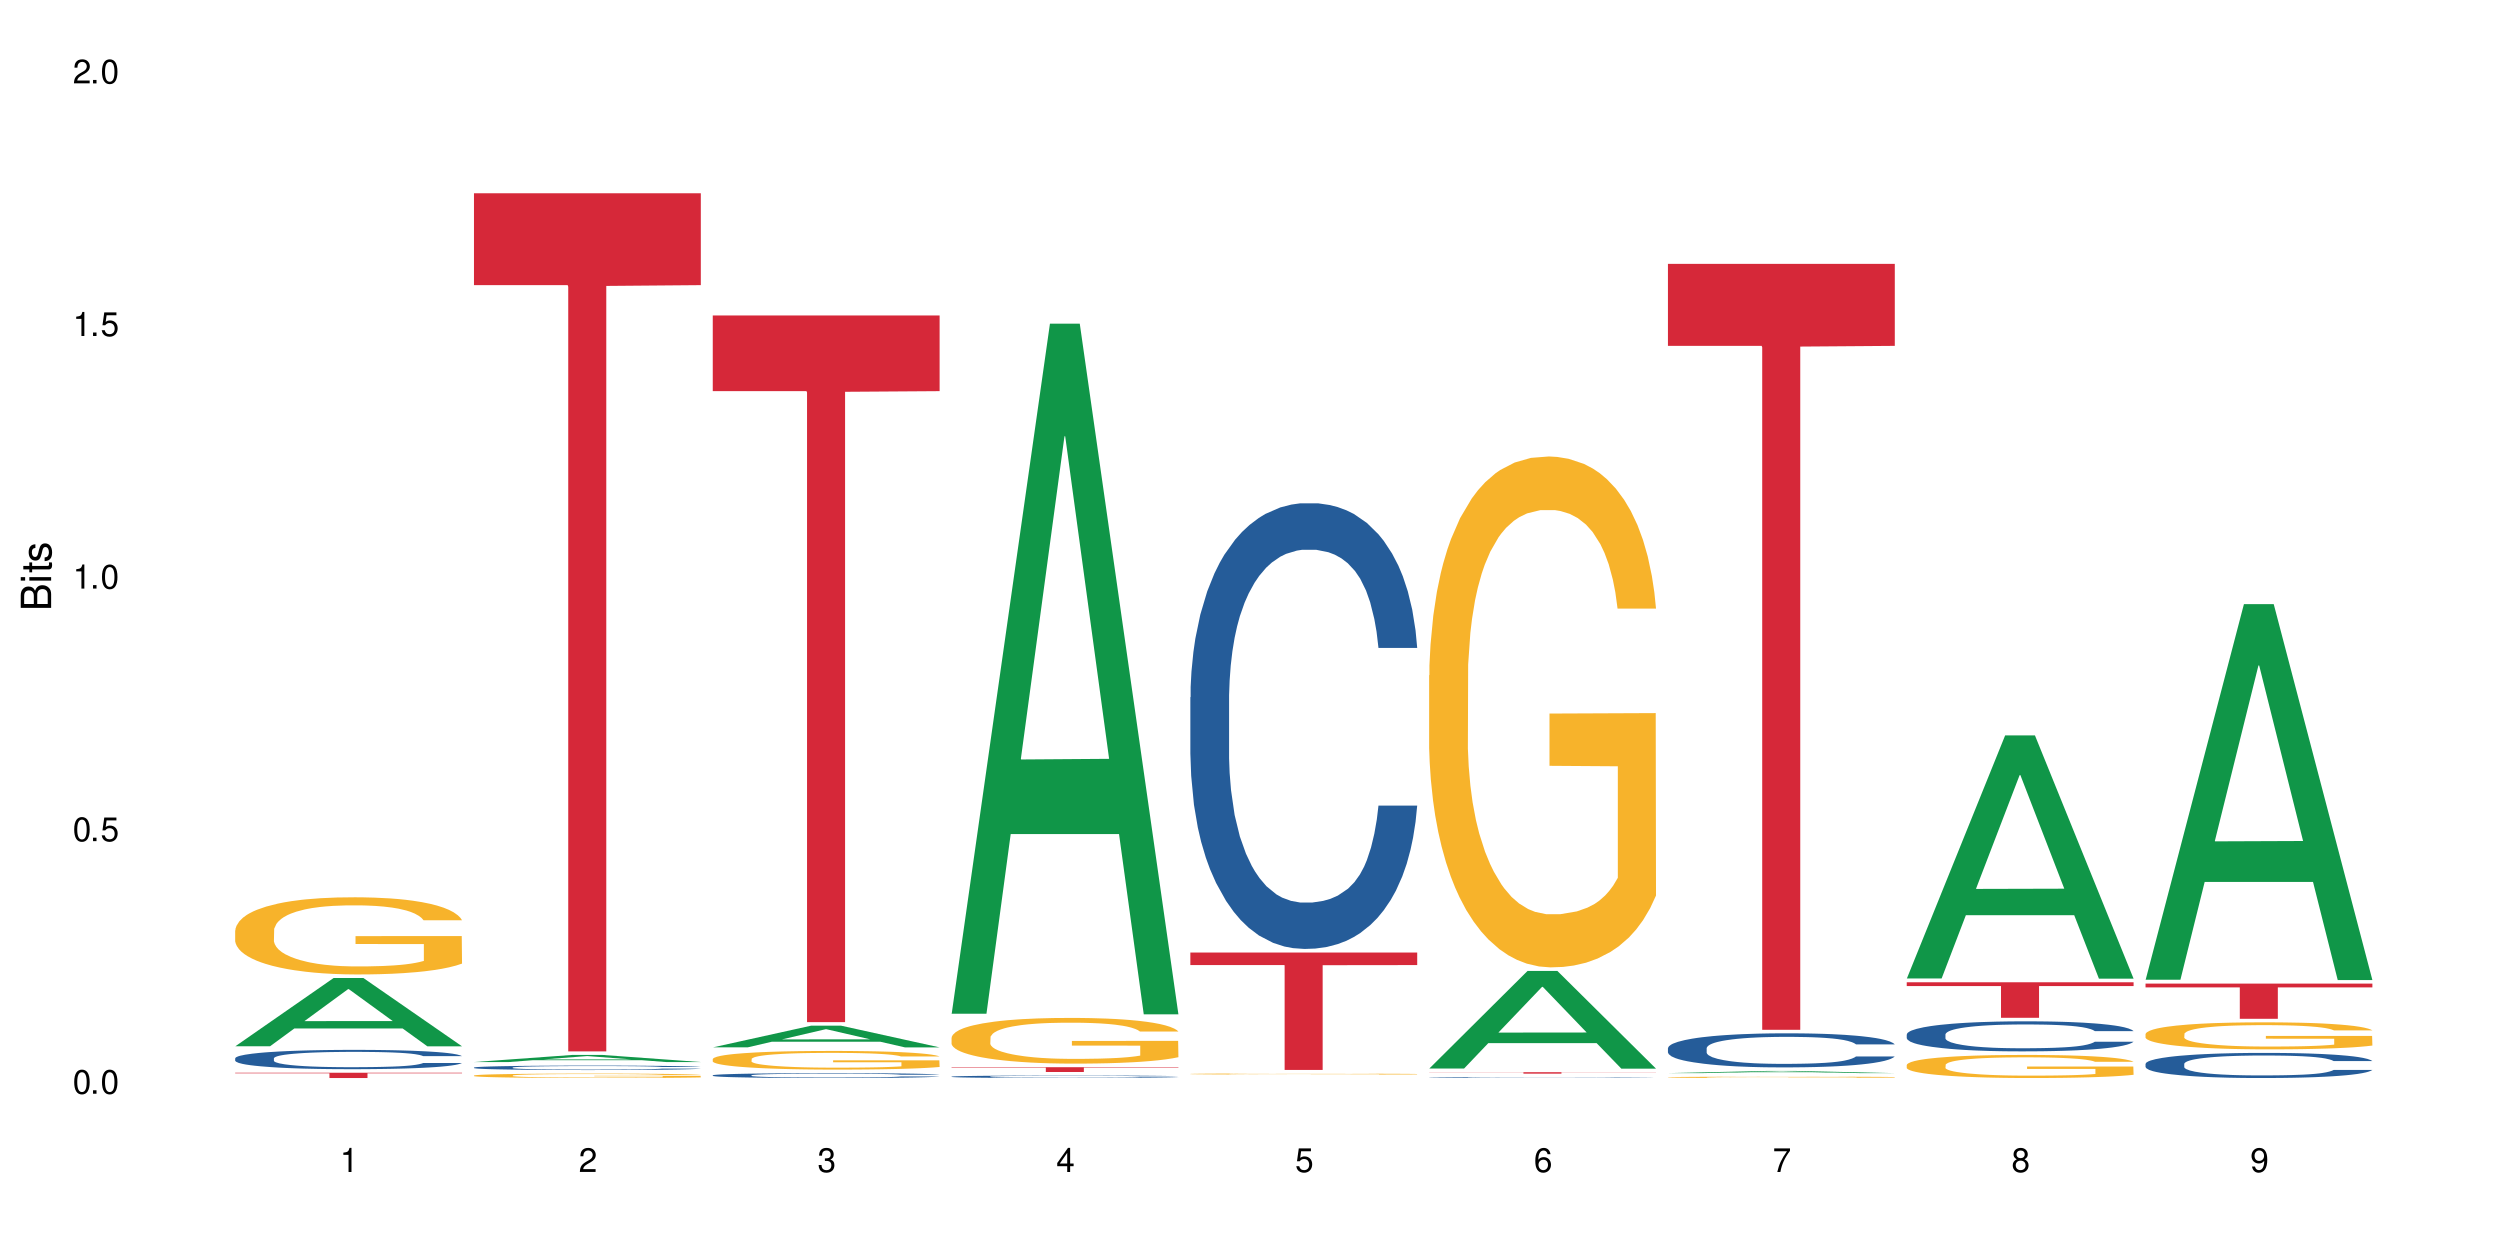 <?xml version="1.0" encoding="UTF-8"?>
<svg xmlns="http://www.w3.org/2000/svg" xmlns:xlink="http://www.w3.org/1999/xlink" width="720" height="360" viewBox="0 0 720 360">
<defs>
<g>
<g id="glyph-0-0">
</g>
<g id="glyph-0-1">
<path d="M 2.641 -6.938 C 2 -6.938 1.422 -6.656 1.078 -6.172 C 0.641 -5.562 0.406 -4.641 0.406 -3.359 C 0.406 -1.016 1.188 0.219 2.641 0.219 C 4.078 0.219 4.859 -1.016 4.859 -3.297 C 4.859 -4.641 4.656 -5.547 4.203 -6.172 C 3.844 -6.656 3.281 -6.938 2.641 -6.938 Z M 2.641 -6.188 C 3.547 -6.188 4 -5.25 4 -3.375 C 4 -1.406 3.562 -0.484 2.625 -0.484 C 1.734 -0.484 1.281 -1.438 1.281 -3.344 C 1.281 -5.25 1.734 -6.188 2.641 -6.188 Z M 2.641 -6.188 "/>
</g>
<g id="glyph-0-2">
<path d="M 1.828 -1 L 0.828 -1 L 0.828 0 L 1.828 0 Z M 1.828 -1 "/>
</g>
<g id="glyph-0-3">
<path d="M 4.562 -6.797 L 1.062 -6.797 L 0.547 -3.094 L 1.328 -3.094 C 1.719 -3.562 2.047 -3.734 2.578 -3.734 C 3.484 -3.734 4.062 -3.109 4.062 -2.094 C 4.062 -1.125 3.484 -0.531 2.578 -0.531 C 1.828 -0.531 1.375 -0.906 1.188 -1.672 L 0.328 -1.672 C 0.453 -1.109 0.547 -0.844 0.75 -0.594 C 1.125 -0.078 1.828 0.219 2.594 0.219 C 3.969 0.219 4.922 -0.781 4.922 -2.219 C 4.922 -3.562 4.031 -4.484 2.719 -4.484 C 2.25 -4.484 1.859 -4.359 1.469 -4.062 L 1.734 -5.969 L 4.562 -5.969 Z M 4.562 -6.797 "/>
</g>
<g id="glyph-0-4">
<path d="M 2.484 -4.938 L 2.484 0 L 3.328 0 L 3.328 -6.938 L 2.766 -6.938 C 2.469 -5.875 2.281 -5.734 0.984 -5.562 L 0.984 -4.938 Z M 2.484 -4.938 "/>
</g>
<g id="glyph-0-5">
<path d="M 4.859 -0.828 L 1.281 -0.828 C 1.359 -1.406 1.672 -1.781 2.5 -2.281 L 3.469 -2.828 C 4.406 -3.344 4.906 -4.062 4.906 -4.906 C 4.906 -5.484 4.672 -6.031 4.266 -6.406 C 3.859 -6.766 3.375 -6.938 2.719 -6.938 C 1.859 -6.938 1.219 -6.625 0.844 -6.031 C 0.609 -5.672 0.5 -5.234 0.484 -4.531 L 1.328 -4.531 C 1.359 -5.016 1.406 -5.281 1.531 -5.516 C 1.75 -5.938 2.188 -6.203 2.703 -6.203 C 3.469 -6.203 4.031 -5.641 4.031 -4.891 C 4.031 -4.344 3.719 -3.859 3.125 -3.516 L 2.234 -3 C 0.812 -2.172 0.406 -1.531 0.328 -0.016 L 4.859 -0.016 Z M 4.859 -0.828 "/>
</g>
<g id="glyph-0-6">
<path d="M 2.125 -3.188 L 2.578 -3.188 C 3.5 -3.188 3.984 -2.766 3.984 -1.922 C 3.984 -1.062 3.469 -0.531 2.594 -0.531 C 1.656 -0.531 1.203 -1 1.156 -2.016 L 0.312 -2.016 C 0.344 -1.453 0.438 -1.094 0.609 -0.781 C 0.953 -0.109 1.625 0.219 2.547 0.219 C 3.953 0.219 4.859 -0.625 4.859 -1.938 C 4.859 -2.828 4.516 -3.297 3.703 -3.594 C 4.344 -3.844 4.656 -4.328 4.656 -5.031 C 4.656 -6.219 3.875 -6.938 2.578 -6.938 C 1.203 -6.938 0.484 -6.172 0.453 -4.703 L 1.297 -4.703 C 1.312 -5.125 1.344 -5.359 1.453 -5.578 C 1.641 -5.969 2.062 -6.203 2.594 -6.203 C 3.344 -6.203 3.797 -5.75 3.797 -5 C 3.797 -4.516 3.609 -4.219 3.25 -4.047 C 3.016 -3.953 2.703 -3.922 2.125 -3.906 Z M 2.125 -3.188 "/>
</g>
<g id="glyph-0-7">
<path d="M 3.141 -1.672 L 3.141 0 L 3.984 0 L 3.984 -1.672 L 4.984 -1.672 L 4.984 -2.438 L 3.984 -2.438 L 3.984 -6.938 L 3.359 -6.938 L 0.266 -2.578 L 0.266 -1.672 Z M 3.141 -2.438 L 1 -2.438 L 3.141 -5.5 Z M 3.141 -2.438 "/>
</g>
<g id="glyph-0-8">
<path d="M 4.781 -5.125 C 4.609 -6.266 3.891 -6.938 2.844 -6.938 C 2.094 -6.938 1.422 -6.578 1.031 -5.953 C 0.594 -5.266 0.406 -4.422 0.406 -3.172 C 0.406 -2 0.578 -1.25 0.984 -0.641 C 1.359 -0.078 1.953 0.219 2.703 0.219 C 3.984 0.219 4.922 -0.75 4.922 -2.094 C 4.922 -3.375 4.062 -4.281 2.844 -4.281 C 2.172 -4.281 1.641 -4.031 1.281 -3.516 C 1.281 -5.234 1.828 -6.188 2.797 -6.188 C 3.391 -6.188 3.797 -5.797 3.938 -5.125 Z M 2.734 -3.531 C 3.547 -3.531 4.062 -2.953 4.062 -2.031 C 4.062 -1.156 3.484 -0.531 2.703 -0.531 C 1.922 -0.531 1.328 -1.188 1.328 -2.078 C 1.328 -2.938 1.906 -3.531 2.734 -3.531 Z M 2.734 -3.531 "/>
</g>
<g id="glyph-0-9">
<path d="M 4.984 -6.797 L 0.438 -6.797 L 0.438 -5.969 L 4.109 -5.969 C 2.5 -3.656 1.828 -2.234 1.328 0 L 2.219 0 C 2.594 -2.172 3.453 -4.047 4.984 -6.094 Z M 4.984 -6.797 "/>
</g>
<g id="glyph-0-10">
<path d="M 3.75 -3.656 C 4.469 -4.094 4.688 -4.438 4.688 -5.078 C 4.688 -6.172 3.844 -6.938 2.641 -6.938 C 1.438 -6.938 0.594 -6.172 0.594 -5.094 C 0.594 -4.438 0.812 -4.094 1.516 -3.656 C 0.734 -3.266 0.359 -2.703 0.359 -1.922 C 0.359 -0.656 1.281 0.219 2.641 0.219 C 3.984 0.219 4.922 -0.656 4.922 -1.922 C 4.922 -2.703 4.531 -3.266 3.75 -3.656 Z M 2.641 -6.188 C 3.359 -6.188 3.812 -5.75 3.812 -5.062 C 3.812 -4.406 3.344 -3.984 2.641 -3.984 C 1.922 -3.984 1.453 -4.406 1.453 -5.078 C 1.453 -5.75 1.922 -6.188 2.641 -6.188 Z M 2.641 -3.266 C 3.484 -3.266 4.062 -2.719 4.062 -1.906 C 4.062 -1.078 3.484 -0.531 2.625 -0.531 C 1.797 -0.531 1.219 -1.094 1.219 -1.906 C 1.219 -2.719 1.781 -3.266 2.641 -3.266 Z M 2.641 -3.266 "/>
</g>
<g id="glyph-0-11">
<path d="M 0.516 -1.578 C 0.672 -0.453 1.406 0.219 2.438 0.219 C 3.188 0.219 3.859 -0.141 4.266 -0.766 C 4.688 -1.453 4.891 -2.297 4.891 -3.547 C 4.891 -4.719 4.703 -5.453 4.312 -6.078 C 3.938 -6.641 3.344 -6.938 2.594 -6.938 C 1.297 -6.938 0.359 -5.969 0.359 -4.625 C 0.359 -3.344 1.234 -2.453 2.453 -2.453 C 3.094 -2.453 3.578 -2.672 4.016 -3.203 C 4 -1.484 3.469 -0.531 2.5 -0.531 C 1.906 -0.531 1.484 -0.906 1.359 -1.578 Z M 2.578 -6.203 C 3.375 -6.203 3.969 -5.531 3.969 -4.641 C 3.969 -3.797 3.391 -3.188 2.547 -3.188 C 1.734 -3.188 1.234 -3.766 1.234 -4.688 C 1.234 -5.562 1.797 -6.203 2.578 -6.203 Z M 2.578 -6.203 "/>
</g>
<g id="glyph-1-0">
</g>
<g id="glyph-1-1">
<path d="M 0 -0.953 L 0 -4.891 C 0 -5.719 -0.234 -6.344 -0.734 -6.797 C -1.188 -7.234 -1.812 -7.469 -2.5 -7.469 C -3.547 -7.469 -4.188 -7 -4.625 -5.875 C -4.984 -6.688 -5.625 -7.094 -6.531 -7.094 C -7.172 -7.094 -7.734 -6.859 -8.141 -6.391 C -8.562 -5.922 -8.75 -5.344 -8.75 -4.5 L -8.75 -0.953 Z M -4.984 -2.062 L -7.766 -2.062 L -7.766 -4.219 C -7.766 -4.844 -7.688 -5.203 -7.453 -5.5 C -7.219 -5.812 -6.859 -5.969 -6.375 -5.969 C -5.891 -5.969 -5.531 -5.812 -5.297 -5.5 C -5.062 -5.203 -4.984 -4.844 -4.984 -4.219 Z M -0.984 -2.062 L -4 -2.062 L -4 -4.781 C -4 -5.766 -3.438 -6.359 -2.484 -6.359 C -1.547 -6.359 -0.984 -5.766 -0.984 -4.781 Z M -0.984 -2.062 "/>
</g>
<g id="glyph-1-2">
<path d="M -6.281 -1.797 L -6.281 -0.797 L 0 -0.797 L 0 -1.797 Z M -8.75 -1.797 L -8.75 -0.797 L -7.484 -0.797 L -7.484 -1.797 Z M -8.75 -1.797 "/>
</g>
<g id="glyph-1-3">
<path d="M -6.281 -3.047 L -6.281 -2.016 L -8.016 -2.016 L -8.016 -1.016 L -6.281 -1.016 L -6.281 -0.172 L -5.469 -0.172 L -5.469 -1.016 L -0.719 -1.016 C -0.078 -1.016 0.281 -1.453 0.281 -2.234 C 0.281 -2.5 0.25 -2.719 0.188 -3.047 L -0.641 -3.047 C -0.609 -2.906 -0.594 -2.766 -0.594 -2.562 C -0.594 -2.141 -0.719 -2.016 -1.156 -2.016 L -5.469 -2.016 L -5.469 -3.047 Z M -6.281 -3.047 "/>
</g>
<g id="glyph-1-4">
<path d="M -4.531 -5.25 C -5.766 -5.25 -6.469 -4.422 -6.469 -2.969 C -6.469 -1.516 -5.719 -0.562 -4.547 -0.562 C -3.562 -0.562 -3.094 -1.062 -2.734 -2.562 L -2.516 -3.484 C -2.344 -4.188 -2.094 -4.469 -1.641 -4.469 C -1.047 -4.469 -0.641 -3.875 -0.641 -3 C -0.641 -2.453 -0.797 -2 -1.062 -1.75 C -1.25 -1.594 -1.422 -1.531 -1.875 -1.469 L -1.875 -0.406 C -0.422 -0.453 0.281 -1.266 0.281 -2.922 C 0.281 -4.5 -0.5 -5.516 -1.719 -5.516 C -2.656 -5.516 -3.172 -4.984 -3.469 -3.734 L -3.703 -2.766 C -3.891 -1.953 -4.156 -1.609 -4.594 -1.609 C -5.188 -1.609 -5.547 -2.125 -5.547 -2.938 C -5.547 -3.75 -5.203 -4.172 -4.531 -4.203 Z M -4.531 -5.25 "/>
</g>
</g>
</defs>
<rect x="-72" y="-36" width="864" height="432" fill="rgb(100%, 100%, 100%)" fill-opacity="1"/>
<path fill-rule="nonzero" fill="rgb(6.275%, 58.824%, 28.235%)" fill-opacity="1" d="M 67.73 301.324 L 67.801 301.309 L 96.07 281.668 L 104.656 281.668 L 133.066 301.344 L 123.082 301.344 L 115.965 296.207 L 84.762 296.207 L 77.781 301.324 L 67.73 301.324 L 87.766 294.082 L 113.102 294.062 L 100.469 284.883 L 100.328 284.863 L 100.188 284.918 L 87.695 294.062 L 87.766 294.082 Z M 67.73 301.324 "/>
<path fill-rule="nonzero" fill="rgb(14.51%, 36.078%, 60%)" fill-opacity="1" d="M 67.73 304.785 L 67.812 304.781 L 67.812 304.66 L 68.051 304.465 L 68.605 304.223 L 69.164 304.055 L 70.598 303.754 L 72.59 303.465 L 74.664 303.242 L 76.176 303.109 L 77.531 303.008 L 80.637 302.82 L 82.629 302.723 L 84.781 302.637 L 87.41 302.551 L 89.324 302.5 L 93.625 302.418 L 96.812 302.383 L 99.281 302.367 L 104.621 302.367 L 107.809 302.387 L 110.117 302.414 L 112.668 302.453 L 114.82 302.5 L 118.562 302.609 L 121.91 302.754 L 123.426 302.836 L 125.816 302.992 L 127.648 303.145 L 128.922 303.277 L 130.355 303.465 L 131.629 303.691 L 132.586 303.953 L 133.066 304.172 L 121.91 304.172 L 121.352 303.969 L 120.715 303.809 L 119.52 303.602 L 118.324 303.453 L 116.652 303.309 L 115.137 303.211 L 113.066 303.113 L 111.234 303.055 L 109.32 303.008 L 107.488 302.977 L 103.984 302.945 L 99.922 302.945 L 98.406 302.957 L 95.297 302.996 L 93.625 303.031 L 91.234 303.105 L 89.562 303.168 L 87.57 303.27 L 86.215 303.359 L 84.543 303.488 L 83.348 303.605 L 81.992 303.773 L 81.195 303.902 L 80.48 304.043 L 79.84 304.211 L 79.363 304.391 L 79.043 304.578 L 78.887 304.762 L 78.887 305.547 L 79.043 305.73 L 79.441 305.945 L 80.48 306.254 L 81.992 306.523 L 83.746 306.738 L 85.418 306.891 L 86.375 306.961 L 87.648 307.043 L 89.641 307.145 L 92.512 307.246 L 94.184 307.285 L 96.734 307.324 L 99.363 307.348 L 102.867 307.348 L 105.977 307.324 L 108.047 307.301 L 110.199 307.258 L 113.145 307.172 L 114.98 307.094 L 116.57 306.996 L 117.766 306.898 L 118.562 306.816 L 119.758 306.66 L 120.715 306.488 L 121.434 306.309 L 121.91 306.137 L 133.066 306.137 L 132.586 306.34 L 131.871 306.539 L 131.152 306.688 L 130.039 306.863 L 128.762 307.02 L 126.93 307.199 L 125.418 307.316 L 123.426 307.441 L 121.59 307.539 L 119.602 307.625 L 116.652 307.727 L 114.738 307.777 L 112.668 307.824 L 110.199 307.863 L 107.09 307.898 L 103.746 307.922 L 100.637 307.926 L 97.289 307.914 L 94.82 307.895 L 91.555 307.848 L 87.492 307.758 L 84.543 307.66 L 82.23 307.566 L 80.238 307.465 L 78.008 307.324 L 75.141 307.102 L 73.387 306.93 L 72.191 306.789 L 70.84 306.59 L 69.883 306.41 L 68.766 306.125 L 67.969 305.766 L 67.73 305.488 Z M 67.73 304.785 "/>
<path fill-rule="nonzero" fill="rgb(96.863%, 70.196%, 16.863%)" fill-opacity="1" d="M 67.73 267.938 L 67.812 267.918 L 67.812 267.512 L 68.129 266.598 L 68.926 265.34 L 69.961 264.305 L 71.078 263.492 L 71.793 263.066 L 72.988 262.457 L 74.023 262.012 L 76.656 261.098 L 80 260.246 L 81.832 259.879 L 83.906 259.535 L 86.852 259.148 L 88.207 259.008 L 92.352 258.684 L 97.051 258.48 L 102.23 258.418 L 104.621 258.438 L 107.887 258.52 L 112.348 258.742 L 114.898 258.945 L 116.891 259.148 L 118.961 259.414 L 121.512 259.82 L 123.902 260.305 L 125.816 260.793 L 127.727 261.402 L 129.32 262.051 L 130.676 262.762 L 131.871 263.613 L 132.586 264.324 L 133.066 265.035 L 121.988 265.035 L 121.352 264.324 L 120.637 263.777 L 119.441 263.109 L 118.246 262.621 L 117.051 262.234 L 114.82 261.707 L 112.906 261.383 L 110.516 261.098 L 108.207 260.914 L 105.578 260.793 L 103.984 260.754 L 99.762 260.754 L 95.938 260.895 L 93.707 261.059 L 92.113 261.219 L 89.879 261.523 L 88.527 261.77 L 87.73 261.93 L 85.34 262.559 L 83.746 263.129 L 82.871 263.512 L 81.754 264.121 L 80.957 264.672 L 80.082 265.48 L 79.602 266.09 L 78.965 267.473 L 78.887 271.125 L 79.125 271.895 L 79.602 272.727 L 80.238 273.457 L 81.195 274.23 L 82.152 274.82 L 83.824 275.609 L 85.258 276.137 L 86.375 276.484 L 88.527 277.031 L 89.402 277.215 L 91.473 277.578 L 93.625 277.863 L 96.254 278.105 L 98.246 278.227 L 101.434 278.328 L 105.496 278.328 L 110.277 278.207 L 113.305 278.047 L 115.379 277.883 L 116.73 277.742 L 118.406 277.52 L 119.602 277.316 L 120.715 277.09 L 122.07 276.746 L 122.07 271.895 L 102.391 271.875 L 102.391 269.602 L 132.984 269.582 L 133.066 277.52 L 131.391 278.066 L 129.32 278.594 L 127.328 279 L 125.258 279.344 L 122.309 279.73 L 119.918 279.973 L 116.254 280.258 L 112.906 280.441 L 109.402 280.562 L 106.293 280.625 L 102.629 280.645 L 99.363 280.602 L 95.855 280.48 L 93.066 280.32 L 90.52 280.117 L 87.969 279.852 L 84.781 279.426 L 82.711 279.082 L 80.559 278.656 L 78.406 278.148 L 76.496 277.598 L 75.219 277.172 L 73.945 276.688 L 72.59 276.078 L 71.316 275.387 L 70.359 274.758 L 69.484 274.047 L 68.848 273.379 L 68.211 272.465 L 67.891 271.734 L 67.73 271.105 Z M 67.73 267.938 "/>
<path fill-rule="nonzero" fill="rgb(83.922%, 15.686%, 22.353%)" fill-opacity="1" d="M 67.73 308.949 L 133.066 308.949 L 133.066 309.113 L 105.836 309.113 L 105.836 310.473 L 94.879 310.473 L 94.879 309.113 L 67.73 309.113 Z M 67.73 308.949 "/>
<path fill-rule="nonzero" fill="rgb(6.275%, 58.824%, 28.235%)" fill-opacity="1" d="M 136.504 305.867 L 136.574 305.863 L 164.844 303.82 L 173.43 303.82 L 201.836 305.867 L 191.855 305.867 L 184.738 305.332 L 153.535 305.332 L 146.555 305.867 L 136.504 305.867 L 156.535 305.113 L 181.875 305.109 L 169.242 304.156 L 169.102 304.152 L 168.961 304.16 L 156.469 305.109 L 156.535 305.113 Z M 136.504 305.867 "/>
<path fill-rule="nonzero" fill="rgb(14.51%, 36.078%, 60%)" fill-opacity="1" d="M 136.504 307.449 L 136.582 307.445 L 136.582 307.418 L 136.824 307.375 L 137.379 307.316 L 137.938 307.281 L 139.371 307.211 L 141.363 307.145 L 143.434 307.094 L 144.949 307.062 L 146.305 307.039 L 149.41 306.996 L 151.402 306.973 L 153.555 306.953 L 156.184 306.934 L 158.098 306.922 L 162.398 306.902 L 165.586 306.895 L 168.055 306.891 L 173.395 306.891 L 176.582 306.895 L 178.891 306.902 L 181.441 306.91 L 183.594 306.922 L 187.336 306.949 L 190.684 306.98 L 192.195 307 L 194.586 307.035 L 196.418 307.07 L 197.695 307.102 L 199.129 307.145 L 200.402 307.195 L 201.359 307.258 L 201.836 307.305 L 190.684 307.305 L 190.125 307.258 L 189.488 307.223 L 188.293 307.176 L 187.098 307.141 L 185.426 307.109 L 183.91 307.086 L 181.84 307.062 L 180.008 307.051 L 178.094 307.039 L 176.262 307.031 L 172.758 307.023 L 168.691 307.023 L 167.18 307.027 L 164.07 307.035 L 162.398 307.043 L 160.008 307.062 L 158.336 307.074 L 156.344 307.098 L 154.988 307.121 L 153.316 307.148 L 152.121 307.176 L 150.766 307.215 L 149.969 307.246 L 149.25 307.277 L 148.613 307.316 L 148.137 307.355 L 147.816 307.398 L 147.66 307.441 L 147.66 307.625 L 147.816 307.664 L 148.215 307.715 L 149.25 307.785 L 150.766 307.848 L 152.52 307.898 L 154.191 307.934 L 155.148 307.949 L 156.422 307.969 L 158.414 307.992 L 161.281 308.016 L 162.957 308.023 L 165.504 308.031 L 168.137 308.039 L 171.641 308.039 L 174.746 308.031 L 176.82 308.027 L 178.973 308.016 L 181.918 307.996 L 183.75 307.98 L 185.344 307.957 L 186.539 307.934 L 187.336 307.914 L 188.531 307.879 L 189.488 307.84 L 190.203 307.797 L 190.684 307.758 L 201.836 307.758 L 201.359 307.805 L 200.645 307.852 L 199.926 307.887 L 198.809 307.926 L 197.535 307.961 L 195.703 308.004 L 194.188 308.031 L 192.195 308.059 L 190.363 308.082 L 188.371 308.102 L 185.426 308.125 L 183.512 308.137 L 181.441 308.148 L 178.973 308.156 L 175.863 308.164 L 172.516 308.168 L 169.41 308.172 L 166.062 308.168 L 163.594 308.164 L 160.328 308.152 L 156.262 308.133 L 153.316 308.109 L 151.004 308.086 L 149.012 308.062 L 146.781 308.031 L 143.914 307.98 L 142.16 307.941 L 140.965 307.91 L 139.609 307.863 L 138.656 307.82 L 137.539 307.758 L 136.742 307.672 L 136.504 307.609 Z M 136.504 307.449 "/>
<path fill-rule="nonzero" fill="rgb(96.863%, 70.196%, 16.863%)" fill-opacity="1" d="M 136.504 309.742 L 136.582 309.742 L 136.582 309.719 L 136.902 309.664 L 137.699 309.594 L 138.734 309.531 L 139.852 309.484 L 140.566 309.461 L 141.762 309.426 L 142.797 309.402 L 145.426 309.348 L 148.773 309.301 L 150.605 309.277 L 152.68 309.258 L 155.625 309.234 L 156.98 309.227 L 161.125 309.211 L 165.824 309.199 L 171.004 309.195 L 173.395 309.195 L 176.66 309.199 L 181.121 309.211 L 183.672 309.223 L 185.664 309.234 L 187.734 309.25 L 190.285 309.273 L 192.676 309.301 L 194.586 309.332 L 196.5 309.367 L 198.094 309.402 L 199.449 309.445 L 200.645 309.492 L 201.359 309.535 L 201.836 309.574 L 190.762 309.574 L 190.125 309.535 L 189.41 309.504 L 188.215 309.465 L 187.02 309.438 L 185.824 309.414 L 183.594 309.383 L 181.68 309.363 L 179.289 309.348 L 176.98 309.336 L 174.348 309.332 L 172.758 309.328 L 168.535 309.328 L 164.707 309.336 L 162.477 309.344 L 160.883 309.355 L 158.652 309.371 L 157.301 309.387 L 156.504 309.395 L 154.113 309.434 L 152.52 309.465 L 151.641 309.488 L 150.527 309.523 L 149.73 309.555 L 148.852 309.602 L 148.375 309.637 L 147.738 309.715 L 147.66 309.926 L 147.898 309.969 L 148.375 310.016 L 149.012 310.059 L 149.969 310.105 L 150.926 310.137 L 152.598 310.184 L 154.031 310.215 L 155.148 310.234 L 157.301 310.266 L 158.176 310.277 L 160.246 310.297 L 162.398 310.312 L 165.027 310.328 L 167.02 310.332 L 170.207 310.34 L 174.27 310.34 L 179.051 310.332 L 182.078 310.324 L 184.148 310.312 L 185.504 310.305 L 187.176 310.293 L 188.371 310.281 L 189.488 310.27 L 190.844 310.25 L 190.844 309.969 L 171.164 309.969 L 171.164 309.836 L 201.758 309.836 L 201.836 310.293 L 200.164 310.324 L 198.094 310.355 L 196.102 310.379 L 194.031 310.398 L 191.082 310.422 L 188.691 310.434 L 185.027 310.449 L 181.68 310.461 L 178.176 310.469 L 175.066 310.473 L 171.402 310.473 L 168.137 310.469 L 164.629 310.465 L 161.84 310.453 L 159.289 310.441 L 156.742 310.426 L 153.555 310.402 L 151.484 310.383 L 149.332 310.359 L 147.18 310.328 L 145.27 310.297 L 143.992 310.273 L 142.719 310.246 L 141.363 310.211 L 140.09 310.172 L 139.133 310.133 L 138.258 310.094 L 137.617 310.055 L 136.98 310.004 L 136.664 309.961 L 136.504 309.926 Z M 136.504 309.742 "/>
<path fill-rule="nonzero" fill="rgb(83.922%, 15.686%, 22.353%)" fill-opacity="1" d="M 136.504 55.664 L 201.836 55.664 L 201.836 82.117 L 174.609 82.348 L 174.609 302.797 L 163.652 302.797 L 163.652 82.582 L 163.496 82.117 L 136.504 82.117 Z M 136.504 55.664 "/>
<path fill-rule="nonzero" fill="rgb(6.275%, 58.824%, 28.235%)" fill-opacity="1" d="M 205.277 301.641 L 205.348 301.637 L 233.617 295.391 L 242.203 295.391 L 270.609 301.648 L 260.629 301.648 L 253.508 300.016 L 222.309 300.016 L 215.328 301.641 L 205.277 301.641 L 225.309 299.34 L 250.648 299.332 L 238.012 296.414 L 237.875 296.406 L 237.734 296.426 L 225.238 299.332 L 225.309 299.34 Z M 205.277 301.641 "/>
<path fill-rule="nonzero" fill="rgb(14.51%, 36.078%, 60%)" fill-opacity="1" d="M 205.277 309.68 L 205.355 309.68 L 205.355 309.648 L 205.594 309.598 L 206.152 309.539 L 206.711 309.496 L 208.145 309.418 L 210.137 309.348 L 212.207 309.289 L 213.723 309.258 L 215.078 309.23 L 218.184 309.184 L 220.176 309.16 L 222.328 309.137 L 224.957 309.117 L 226.867 309.102 L 231.172 309.082 L 234.359 309.074 L 236.828 309.07 L 242.168 309.07 L 245.352 309.074 L 247.664 309.082 L 250.215 309.09 L 252.363 309.102 L 256.109 309.133 L 259.457 309.168 L 260.969 309.188 L 263.359 309.227 L 265.191 309.266 L 266.469 309.301 L 267.902 309.348 L 269.176 309.402 L 270.133 309.469 L 270.609 309.523 L 259.457 309.523 L 258.898 309.473 L 258.262 309.434 L 257.066 309.383 L 255.871 309.344 L 254.195 309.309 L 252.684 309.281 L 250.613 309.258 L 248.777 309.242 L 246.867 309.23 L 245.035 309.223 L 241.527 309.215 L 237.465 309.215 L 235.953 309.219 L 232.844 309.227 L 231.172 309.238 L 228.781 309.254 L 227.109 309.273 L 225.117 309.297 L 223.762 309.32 L 222.09 309.352 L 220.895 309.383 L 219.539 309.426 L 218.742 309.457 L 218.023 309.492 L 217.387 309.535 L 216.91 309.578 L 216.59 309.629 L 216.43 309.672 L 216.43 309.871 L 216.59 309.918 L 216.988 309.973 L 218.023 310.051 L 219.539 310.117 L 221.293 310.172 L 222.965 310.211 L 223.922 310.23 L 225.195 310.25 L 227.188 310.277 L 230.055 310.301 L 231.73 310.312 L 234.277 310.32 L 236.906 310.328 L 240.414 310.328 L 243.52 310.32 L 245.594 310.316 L 247.742 310.305 L 250.691 310.281 L 252.523 310.262 L 254.117 310.238 L 255.312 310.215 L 256.109 310.191 L 257.305 310.152 L 258.262 310.109 L 258.977 310.066 L 259.457 310.02 L 270.609 310.02 L 270.133 310.074 L 269.414 310.121 L 268.699 310.16 L 267.582 310.203 L 266.309 310.246 L 264.477 310.289 L 262.961 310.32 L 260.969 310.352 L 259.137 310.375 L 257.145 310.398 L 254.195 310.422 L 252.285 310.438 L 250.215 310.449 L 247.742 310.457 L 244.637 310.465 L 241.289 310.473 L 238.184 310.473 L 234.836 310.469 L 232.367 310.465 L 229.098 310.453 L 225.035 310.43 L 222.09 310.406 L 219.777 310.383 L 217.785 310.355 L 215.555 310.32 L 212.688 310.266 L 210.934 310.223 L 209.738 310.188 L 208.383 310.137 L 207.426 310.09 L 206.312 310.02 L 205.516 309.926 L 205.277 309.855 Z M 205.277 309.68 "/>
<path fill-rule="nonzero" fill="rgb(96.863%, 70.196%, 16.863%)" fill-opacity="1" d="M 205.277 304.973 L 205.355 304.969 L 205.355 304.871 L 205.676 304.648 L 206.473 304.344 L 207.508 304.094 L 208.621 303.898 L 209.34 303.797 L 210.535 303.648 L 211.57 303.539 L 214.199 303.32 L 217.547 303.113 L 219.379 303.023 L 221.449 302.941 L 224.398 302.848 L 225.754 302.812 L 229.895 302.734 L 234.598 302.688 L 239.777 302.672 L 242.168 302.676 L 245.434 302.695 L 249.895 302.75 L 252.445 302.797 L 254.438 302.848 L 256.508 302.91 L 259.059 303.008 L 261.449 303.129 L 263.359 303.246 L 265.273 303.395 L 266.867 303.551 L 268.219 303.723 L 269.414 303.926 L 270.133 304.098 L 270.609 304.27 L 259.535 304.27 L 258.898 304.098 L 258.18 303.969 L 256.984 303.805 L 255.789 303.688 L 254.594 303.594 L 252.363 303.465 L 250.453 303.387 L 248.062 303.32 L 245.75 303.273 L 243.121 303.246 L 241.527 303.234 L 237.305 303.234 L 233.48 303.27 L 231.25 303.309 L 229.656 303.348 L 227.426 303.422 L 226.07 303.48 L 225.273 303.52 L 222.883 303.672 L 221.293 303.809 L 220.414 303.902 L 219.301 304.051 L 218.504 304.184 L 217.625 304.379 L 217.148 304.527 L 216.512 304.859 L 216.43 305.742 L 216.672 305.93 L 217.148 306.133 L 217.785 306.309 L 218.742 306.496 L 219.699 306.637 L 221.371 306.828 L 222.805 306.957 L 223.922 307.039 L 226.07 307.172 L 226.949 307.215 L 229.02 307.305 L 231.172 307.375 L 233.801 307.434 L 235.793 307.461 L 238.98 307.488 L 243.043 307.488 L 247.824 307.457 L 250.852 307.418 L 252.922 307.379 L 254.277 307.344 L 255.949 307.289 L 257.145 307.242 L 258.262 307.188 L 259.613 307.105 L 259.613 305.93 L 239.934 305.926 L 239.934 305.375 L 270.531 305.371 L 270.609 307.289 L 268.938 307.422 L 266.867 307.551 L 264.875 307.648 L 262.801 307.73 L 259.855 307.824 L 257.465 307.883 L 253.801 307.953 L 250.453 307.996 L 246.945 308.027 L 243.84 308.043 L 240.176 308.047 L 236.906 308.035 L 233.402 308.008 L 230.613 307.969 L 228.062 307.918 L 225.516 307.855 L 222.328 307.75 L 220.254 307.668 L 218.105 307.566 L 215.953 307.441 L 214.039 307.309 L 212.766 307.207 L 211.492 307.09 L 210.137 306.941 L 208.863 306.773 L 207.906 306.621 L 207.027 306.449 L 206.391 306.289 L 205.754 306.066 L 205.438 305.891 L 205.277 305.738 Z M 205.277 304.973 "/>
<path fill-rule="nonzero" fill="rgb(83.922%, 15.686%, 22.353%)" fill-opacity="1" d="M 205.277 90.863 L 270.609 90.863 L 270.609 112.648 L 243.383 112.84 L 243.383 294.367 L 232.426 294.367 L 232.426 113.031 L 232.266 112.648 L 205.277 112.648 Z M 205.277 90.863 "/>
<path fill-rule="nonzero" fill="rgb(6.275%, 58.824%, 28.235%)" fill-opacity="1" d="M 274.051 291.949 L 274.117 291.762 L 302.387 93.207 L 310.973 93.207 L 339.383 292.137 L 329.402 292.137 L 322.281 240.211 L 291.082 240.211 L 284.102 291.949 L 274.051 291.949 L 294.082 218.727 L 319.422 218.543 L 306.785 125.707 L 306.645 125.52 L 306.508 126.082 L 294.012 218.543 L 294.082 218.727 Z M 274.051 291.949 "/>
<path fill-rule="nonzero" fill="rgb(14.51%, 36.078%, 60%)" fill-opacity="1" d="M 274.051 310.066 L 274.129 310.062 L 274.129 310.047 L 274.367 310.023 L 274.926 309.992 L 275.484 309.969 L 276.918 309.93 L 278.91 309.895 L 280.98 309.863 L 282.496 309.848 L 283.848 309.832 L 286.957 309.809 L 288.949 309.797 L 291.102 309.785 L 293.73 309.773 L 295.641 309.766 L 299.945 309.758 L 303.129 309.754 L 305.602 309.75 L 310.938 309.75 L 314.125 309.754 L 316.438 309.758 L 318.984 309.762 L 321.137 309.766 L 324.883 309.781 L 328.23 309.801 L 329.742 309.812 L 332.133 309.832 L 333.965 309.852 L 335.238 309.867 L 336.676 309.895 L 337.949 309.922 L 338.906 309.957 L 339.383 309.984 L 328.23 309.984 L 327.672 309.957 L 327.035 309.938 L 325.84 309.91 L 324.645 309.891 L 322.969 309.871 L 321.457 309.859 L 319.383 309.848 L 317.551 309.84 L 315.641 309.832 L 313.809 309.828 L 310.301 309.824 L 306.238 309.824 L 304.723 309.828 L 301.617 309.832 L 299.945 309.836 L 297.555 309.848 L 295.879 309.855 L 293.887 309.867 L 292.535 309.879 L 290.859 309.895 L 289.664 309.91 L 288.312 309.934 L 287.516 309.949 L 286.797 309.969 L 286.16 309.988 L 285.684 310.012 L 285.363 310.039 L 285.203 310.062 L 285.203 310.164 L 285.363 310.188 L 285.762 310.215 L 286.797 310.254 L 288.312 310.289 L 290.062 310.316 L 291.738 310.34 L 292.691 310.348 L 293.969 310.359 L 295.961 310.371 L 298.828 310.383 L 300.5 310.391 L 303.051 310.395 L 305.68 310.398 L 309.188 310.398 L 312.293 310.395 L 314.363 310.391 L 316.516 310.387 L 319.465 310.375 L 321.297 310.363 L 322.891 310.352 L 324.086 310.34 L 324.883 310.328 L 326.078 310.309 L 327.035 310.285 L 327.75 310.262 L 328.23 310.242 L 339.383 310.242 L 338.906 310.266 L 338.188 310.293 L 337.473 310.312 L 336.355 310.336 L 335.082 310.355 L 333.25 310.379 L 331.734 310.395 L 329.742 310.41 L 327.91 310.422 L 325.918 310.434 L 322.969 310.445 L 321.059 310.453 L 318.984 310.461 L 316.516 310.465 L 313.41 310.469 L 310.062 310.473 L 303.609 310.473 L 301.141 310.469 L 297.871 310.465 L 293.809 310.453 L 290.859 310.438 L 288.551 310.426 L 286.559 310.414 L 284.328 310.395 L 281.457 310.367 L 279.707 310.344 L 278.512 310.324 L 277.156 310.301 L 276.199 310.277 L 275.086 310.238 L 274.289 310.191 L 274.051 310.156 Z M 274.051 310.066 "/>
<path fill-rule="nonzero" fill="rgb(96.863%, 70.196%, 16.863%)" fill-opacity="1" d="M 274.051 298.801 L 274.129 298.785 L 274.129 298.547 L 274.449 298.004 L 275.246 297.262 L 276.281 296.648 L 277.395 296.164 L 278.113 295.914 L 279.309 295.551 L 280.344 295.289 L 282.973 294.746 L 286.32 294.242 L 288.152 294.027 L 290.223 293.82 L 293.172 293.594 L 294.527 293.508 L 298.668 293.316 L 303.371 293.195 L 308.547 293.16 L 310.938 293.172 L 314.207 293.219 L 318.668 293.352 L 321.219 293.473 L 323.207 293.594 L 325.281 293.75 L 327.832 293.988 L 330.219 294.277 L 332.133 294.566 L 334.043 294.926 L 335.637 295.312 L 336.992 295.734 L 338.188 296.238 L 338.906 296.66 L 339.383 297.078 L 328.309 297.078 L 327.672 296.66 L 326.953 296.336 L 325.758 295.938 L 324.562 295.648 L 323.367 295.422 L 321.137 295.109 L 319.227 294.914 L 316.836 294.746 L 314.523 294.641 L 311.895 294.566 L 310.301 294.543 L 306.078 294.543 L 302.254 294.625 L 300.023 294.723 L 298.43 294.82 L 296.199 295 L 294.844 295.145 L 294.047 295.238 L 291.656 295.613 L 290.062 295.949 L 289.188 296.18 L 288.07 296.539 L 287.273 296.863 L 286.398 297.344 L 285.922 297.703 L 285.285 298.523 L 285.203 300.688 L 285.441 301.145 L 285.922 301.637 L 286.559 302.07 L 287.516 302.527 L 288.469 302.875 L 290.145 303.344 L 291.578 303.656 L 292.691 303.859 L 294.844 304.184 L 295.723 304.293 L 297.793 304.512 L 299.945 304.68 L 302.574 304.824 L 304.566 304.895 L 307.75 304.953 L 311.816 304.953 L 316.598 304.883 L 319.625 304.785 L 321.695 304.691 L 323.051 304.605 L 324.723 304.473 L 325.918 304.355 L 327.035 304.223 L 328.387 304.016 L 328.387 301.145 L 308.707 301.133 L 308.707 299.785 L 339.305 299.773 L 339.383 304.473 L 337.711 304.797 L 335.637 305.109 L 333.645 305.352 L 331.574 305.555 L 328.625 305.785 L 326.238 305.93 L 322.57 306.098 L 319.227 306.207 L 315.719 306.277 L 312.613 306.312 L 308.945 306.324 L 305.68 306.301 L 302.176 306.23 L 299.387 306.133 L 296.836 306.012 L 294.285 305.855 L 291.102 305.605 L 289.027 305.398 L 286.875 305.148 L 284.727 304.848 L 282.812 304.523 L 281.539 304.27 L 280.266 303.98 L 278.91 303.621 L 277.633 303.211 L 276.68 302.84 L 275.801 302.418 L 275.164 302.02 L 274.527 301.48 L 274.207 301.047 L 274.051 300.676 Z M 274.051 298.801 "/>
<path fill-rule="nonzero" fill="rgb(83.922%, 15.686%, 22.353%)" fill-opacity="1" d="M 274.051 307.348 L 339.383 307.348 L 339.383 307.496 L 312.152 307.496 L 312.152 308.727 L 301.199 308.727 L 301.199 307.5 L 301.039 307.496 L 274.051 307.496 Z M 274.051 307.348 "/>
<path fill-rule="nonzero" fill="rgb(14.51%, 36.078%, 60%)" fill-opacity="1" d="M 342.82 200.805 L 342.902 200.688 L 342.902 197.871 L 343.141 193.414 L 343.699 187.785 L 344.258 183.914 L 345.691 176.992 L 347.684 170.305 L 349.754 165.145 L 351.266 162.094 L 352.621 159.746 L 355.73 155.406 L 357.723 153.18 L 359.871 151.184 L 362.5 149.191 L 364.414 148.016 L 368.715 146.141 L 371.902 145.32 L 374.375 144.969 L 379.711 144.969 L 382.898 145.438 L 385.211 146.023 L 387.758 146.961 L 389.91 148.016 L 393.656 150.598 L 397 153.883 L 398.516 155.758 L 400.906 159.395 L 402.738 162.914 L 404.012 165.965 L 405.445 170.305 L 406.723 175.582 L 407.68 181.566 L 408.156 186.609 L 397 186.609 L 396.445 181.918 L 395.805 178.281 L 394.609 173.473 L 393.414 170.07 L 391.742 166.668 L 390.23 164.441 L 388.156 162.211 L 386.324 160.805 L 384.414 159.746 L 382.578 159.043 L 379.074 158.34 L 375.012 158.34 L 373.496 158.574 L 370.391 159.512 L 368.715 160.336 L 366.324 161.977 L 364.652 163.5 L 362.66 165.848 L 361.305 167.84 L 359.633 170.891 L 358.438 173.59 L 357.082 177.461 L 356.285 180.395 L 355.57 183.68 L 354.934 187.551 L 354.453 191.656 L 354.137 195.996 L 353.977 200.219 L 353.977 218.402 L 354.137 222.625 L 354.535 227.551 L 355.57 234.707 L 357.082 240.922 L 358.836 245.852 L 360.508 249.371 L 361.465 251.012 L 362.742 252.887 L 364.734 255.234 L 367.602 257.582 L 369.273 258.52 L 371.824 259.457 L 374.453 259.926 L 377.957 259.926 L 381.066 259.457 L 383.137 258.871 L 385.289 257.934 L 388.238 255.938 L 390.07 254.062 L 391.664 251.832 L 392.859 249.605 L 393.656 247.727 L 394.852 244.09 L 395.805 240.102 L 396.523 235.996 L 397 232.008 L 408.156 232.008 L 407.68 236.699 L 406.961 241.273 L 406.242 244.676 L 405.129 248.781 L 403.852 252.418 L 402.02 256.523 L 400.508 259.223 L 398.516 262.156 L 396.684 264.383 L 394.691 266.379 L 391.742 268.727 L 389.832 269.898 L 387.758 270.953 L 385.289 271.891 L 382.18 272.715 L 378.836 273.184 L 375.727 273.301 L 372.383 273.066 L 369.91 272.598 L 366.645 271.539 L 362.582 269.43 L 359.633 267.199 L 357.324 264.973 L 355.332 262.625 L 353.102 259.457 L 350.23 254.297 L 348.48 250.309 L 347.285 247.023 L 345.93 242.449 L 344.973 238.344 L 343.859 231.773 L 343.062 223.445 L 342.82 216.992 Z M 342.82 200.805 "/>
<path fill-rule="nonzero" fill="rgb(96.863%, 70.196%, 16.863%)" fill-opacity="1" d="M 342.82 309.297 L 342.902 309.297 L 342.902 309.289 L 343.219 309.277 L 344.016 309.258 L 345.051 309.246 L 346.168 309.234 L 346.887 309.227 L 348.082 309.219 L 349.117 309.211 L 351.746 309.199 L 355.094 309.188 L 356.926 309.184 L 358.996 309.18 L 361.945 309.172 L 363.297 309.172 L 367.441 309.168 L 372.141 309.164 L 382.977 309.164 L 387.441 309.168 L 389.988 309.172 L 391.98 309.172 L 394.055 309.176 L 396.602 309.184 L 398.992 309.188 L 400.906 309.195 L 402.816 309.203 L 404.41 309.215 L 405.766 309.223 L 406.961 309.234 L 407.68 309.246 L 408.156 309.254 L 397.082 309.254 L 396.445 309.246 L 395.727 309.238 L 394.531 309.227 L 393.336 309.223 L 392.141 309.215 L 389.91 309.207 L 387.996 309.203 L 385.609 309.199 L 383.297 309.199 L 380.668 309.195 L 371.027 309.195 L 368.797 309.199 L 367.203 309.203 L 364.973 309.207 L 363.617 309.211 L 362.82 309.211 L 360.43 309.219 L 358.836 309.227 L 357.961 309.234 L 356.844 309.242 L 356.047 309.25 L 355.172 309.262 L 354.695 309.27 L 354.055 309.289 L 353.977 309.34 L 354.215 309.352 L 354.695 309.363 L 355.332 309.371 L 356.285 309.383 L 357.242 309.391 L 358.918 309.402 L 360.352 309.41 L 361.465 309.414 L 363.617 309.422 L 364.492 309.426 L 366.566 309.43 L 368.715 309.434 L 371.344 309.438 L 373.336 309.438 L 376.523 309.441 L 380.59 309.441 L 385.367 309.438 L 388.395 309.438 L 390.469 309.434 L 391.824 309.434 L 393.496 309.43 L 394.691 309.426 L 395.805 309.422 L 397.16 309.418 L 397.16 309.352 L 377.48 309.352 L 377.48 309.32 L 408.074 309.32 L 408.156 309.43 L 406.484 309.438 L 404.41 309.445 L 402.418 309.449 L 400.348 309.453 L 397.398 309.461 L 395.008 309.465 L 391.344 309.469 L 387.996 309.469 L 384.492 309.473 L 374.453 309.473 L 370.949 309.469 L 368.16 309.469 L 363.059 309.461 L 359.871 309.457 L 357.801 309.449 L 355.648 309.445 L 353.5 309.438 L 351.586 309.43 L 350.312 309.426 L 349.035 309.418 L 347.684 309.41 L 346.406 309.398 L 345.449 309.391 L 344.574 309.379 L 343.938 309.371 L 343.301 309.359 L 342.98 309.348 L 342.82 309.34 Z M 342.82 309.297 "/>
<path fill-rule="nonzero" fill="rgb(83.922%, 15.686%, 22.353%)" fill-opacity="1" d="M 342.82 274.324 L 408.156 274.324 L 408.156 277.941 L 380.926 277.977 L 380.926 308.141 L 369.973 308.141 L 369.973 278.008 L 369.812 277.941 L 342.82 277.941 Z M 342.82 274.324 "/>
<path fill-rule="nonzero" fill="rgb(6.275%, 58.824%, 28.235%)" fill-opacity="1" d="M 411.594 307.746 L 411.664 307.719 L 439.934 279.629 L 448.52 279.629 L 476.93 307.773 L 466.945 307.773 L 459.828 300.426 L 428.625 300.426 L 421.645 307.746 L 411.594 307.746 L 431.629 297.387 L 456.965 297.359 L 444.332 284.227 L 444.191 284.203 L 444.051 284.281 L 431.559 297.359 L 431.629 297.387 Z M 411.594 307.746 "/>
<path fill-rule="nonzero" fill="rgb(14.51%, 36.078%, 60%)" fill-opacity="1" d="M 411.594 310.34 L 411.676 310.34 L 411.676 310.332 L 411.914 310.324 L 412.473 310.316 L 413.027 310.309 L 414.461 310.297 L 416.453 310.281 L 418.527 310.273 L 420.039 310.27 L 421.395 310.262 L 424.5 310.254 L 426.492 310.25 L 428.645 310.246 L 431.273 310.242 L 433.188 310.242 L 437.488 310.238 L 440.676 310.238 L 443.145 310.234 L 448.484 310.234 L 451.672 310.238 L 456.531 310.238 L 458.684 310.242 L 462.426 310.246 L 465.773 310.254 L 467.289 310.258 L 469.68 310.262 L 471.512 310.27 L 472.785 310.273 L 474.219 310.281 L 475.496 310.293 L 476.449 310.305 L 476.93 310.312 L 465.773 310.312 L 465.215 310.305 L 464.578 310.297 L 462.188 310.281 L 460.516 310.277 L 459 310.273 L 456.93 310.27 L 455.098 310.266 L 453.184 310.262 L 439.164 310.262 L 437.488 310.266 L 435.098 310.266 L 433.426 310.27 L 431.434 310.273 L 430.078 310.277 L 428.406 310.285 L 427.211 310.289 L 425.855 310.297 L 425.059 310.301 L 424.344 310.309 L 423.707 310.316 L 423.227 310.324 L 422.91 310.332 L 422.75 310.34 L 422.75 310.371 L 422.91 310.379 L 423.309 310.387 L 424.344 310.402 L 425.855 310.414 L 427.609 310.422 L 429.281 310.43 L 430.238 310.434 L 431.512 310.434 L 433.504 310.441 L 436.375 310.445 L 438.047 310.445 L 440.598 310.449 L 449.84 310.449 L 451.91 310.445 L 454.062 310.445 L 457.008 310.441 L 458.844 310.438 L 460.438 310.434 L 461.629 310.43 L 462.426 310.426 L 463.621 310.418 L 464.578 310.41 L 465.297 310.402 L 465.773 310.398 L 476.93 310.398 L 476.449 310.406 L 475.734 310.414 L 475.016 310.422 L 473.902 310.426 L 472.625 310.434 L 470.793 310.441 L 469.281 310.445 L 467.289 310.453 L 465.457 310.457 L 463.465 310.461 L 460.516 310.465 L 458.602 310.465 L 456.531 310.469 L 454.062 310.469 L 450.953 310.473 L 438.684 310.473 L 435.418 310.469 L 431.355 310.465 L 428.406 310.461 L 426.094 310.457 L 424.105 310.453 L 421.871 310.449 L 419.004 310.438 L 417.25 310.43 L 416.055 310.426 L 414.703 310.418 L 413.746 310.41 L 412.629 310.395 L 411.832 310.383 L 411.594 310.367 Z M 411.594 310.34 "/>
<path fill-rule="nonzero" fill="rgb(96.863%, 70.196%, 16.863%)" fill-opacity="1" d="M 411.594 194.484 L 411.676 194.352 L 411.676 191.664 L 411.992 185.617 L 412.789 177.285 L 413.824 170.434 L 414.941 165.059 L 415.656 162.234 L 416.852 158.203 L 417.891 155.246 L 420.52 149.199 L 423.863 143.559 L 425.695 141.137 L 427.77 138.855 L 430.715 136.301 L 432.07 135.359 L 436.215 133.211 L 440.914 131.867 L 446.094 131.461 L 448.484 131.598 L 451.75 132.133 L 456.211 133.613 L 458.762 134.957 L 460.754 136.301 L 462.824 138.047 L 465.375 140.734 L 467.766 143.961 L 469.68 147.184 L 471.59 151.215 L 473.184 155.516 L 474.539 160.219 L 475.734 165.863 L 476.449 170.566 L 476.93 175.27 L 465.855 175.27 L 465.215 170.566 L 464.5 166.938 L 463.305 162.504 L 462.109 159.277 L 460.914 156.727 L 458.684 153.23 L 456.77 151.082 L 454.379 149.199 L 452.07 147.992 L 449.441 147.184 L 447.848 146.918 L 443.625 146.918 L 439.801 147.855 L 437.57 148.934 L 435.977 150.008 L 433.746 152.023 L 432.391 153.637 L 431.594 154.711 L 429.203 158.875 L 427.609 162.637 L 426.734 165.191 L 425.617 169.223 L 424.82 172.852 L 423.945 178.227 L 423.465 182.258 L 422.828 191.395 L 422.75 215.582 L 422.988 220.691 L 423.465 226.199 L 424.105 231.035 L 425.059 236.145 L 426.016 240.039 L 427.688 245.281 L 429.125 248.773 L 430.238 251.059 L 432.391 254.688 L 433.266 255.898 L 435.336 258.316 L 437.488 260.195 L 440.117 261.809 L 442.109 262.617 L 445.297 263.289 L 449.359 263.289 L 454.141 262.48 L 457.168 261.406 L 459.242 260.332 L 460.594 259.391 L 462.27 257.914 L 463.465 256.57 L 464.578 255.09 L 465.934 252.805 L 465.934 220.691 L 446.254 220.555 L 446.254 205.504 L 476.848 205.371 L 476.93 257.914 L 475.254 261.539 L 473.184 265.035 L 471.191 267.723 L 469.121 270.008 L 466.172 272.559 L 463.781 274.172 L 460.117 276.055 L 456.77 277.262 L 453.266 278.07 L 450.156 278.473 L 446.492 278.605 L 443.227 278.34 L 439.719 277.531 L 436.93 276.457 L 434.383 275.113 L 431.832 273.367 L 428.645 270.543 L 426.574 268.262 L 424.422 265.438 L 422.27 262.078 L 420.359 258.449 L 419.082 255.629 L 417.809 252.402 L 416.453 248.371 L 415.18 243.805 L 414.223 239.637 L 413.348 234.934 L 412.711 230.5 L 412.074 224.453 L 411.754 219.613 L 411.594 215.449 Z M 411.594 194.484 "/>
<path fill-rule="nonzero" fill="rgb(83.922%, 15.686%, 22.353%)" fill-opacity="1" d="M 411.594 308.797 L 476.93 308.797 L 476.93 308.84 L 449.699 308.84 L 449.699 309.211 L 438.746 309.211 L 438.746 308.84 L 411.594 308.84 Z M 411.594 308.797 "/>
<path fill-rule="nonzero" fill="rgb(6.275%, 58.824%, 28.235%)" fill-opacity="1" d="M 480.367 309.059 L 480.438 309.059 L 508.707 308.434 L 517.293 308.434 L 545.703 309.059 L 535.719 309.059 L 528.602 308.898 L 497.398 308.898 L 490.418 309.059 L 480.367 309.059 L 500.398 308.828 L 525.738 308.828 L 513.105 308.535 L 512.965 308.535 L 512.824 308.539 L 500.332 308.828 L 500.398 308.828 Z M 480.367 309.059 "/>
<path fill-rule="nonzero" fill="rgb(14.51%, 36.078%, 60%)" fill-opacity="1" d="M 480.367 301.871 L 480.445 301.859 L 480.445 301.645 L 480.688 301.305 L 481.242 300.875 L 481.801 300.578 L 483.234 300.051 L 485.227 299.539 L 487.301 299.145 L 488.812 298.91 L 490.168 298.73 L 493.273 298.398 L 495.266 298.23 L 497.418 298.078 L 500.047 297.926 L 501.961 297.836 L 506.262 297.691 L 509.449 297.629 L 511.918 297.602 L 517.258 297.602 L 520.445 297.637 L 522.754 297.684 L 525.305 297.754 L 527.457 297.836 L 531.199 298.031 L 534.547 298.285 L 536.059 298.426 L 538.449 298.703 L 540.285 298.973 L 541.559 299.207 L 542.992 299.539 L 544.266 299.941 L 545.223 300.398 L 545.703 300.785 L 534.547 300.785 L 533.988 300.426 L 533.352 300.148 L 532.156 299.781 L 530.961 299.52 L 529.289 299.262 L 527.773 299.09 L 525.703 298.922 L 523.871 298.812 L 521.957 298.73 L 520.125 298.68 L 516.621 298.625 L 512.555 298.625 L 511.043 298.641 L 507.934 298.715 L 506.262 298.777 L 503.871 298.902 L 502.199 299.02 L 500.207 299.199 L 498.852 299.352 L 497.18 299.582 L 495.984 299.789 L 494.629 300.086 L 493.832 300.309 L 493.117 300.562 L 492.477 300.855 L 492 301.172 L 491.68 301.504 L 491.523 301.824 L 491.523 303.215 L 491.68 303.539 L 492.078 303.914 L 493.117 304.461 L 494.629 304.938 L 496.383 305.312 L 498.055 305.582 L 499.012 305.707 L 500.285 305.852 L 502.277 306.031 L 505.145 306.211 L 506.82 306.281 L 509.367 306.352 L 512 306.391 L 515.504 306.391 L 518.613 306.352 L 520.684 306.309 L 522.836 306.238 L 525.781 306.086 L 527.613 305.941 L 529.207 305.77 L 530.402 305.602 L 531.199 305.457 L 532.395 305.18 L 533.352 304.875 L 534.07 304.559 L 534.547 304.254 L 545.703 304.254 L 545.223 304.613 L 544.508 304.965 L 543.789 305.223 L 542.672 305.539 L 541.398 305.816 L 539.566 306.129 L 538.051 306.336 L 536.059 306.559 L 534.227 306.73 L 532.234 306.883 L 529.289 307.062 L 527.375 307.152 L 525.305 307.23 L 522.836 307.305 L 519.727 307.367 L 516.379 307.402 L 513.273 307.41 L 509.926 307.395 L 507.457 307.359 L 504.191 307.277 L 500.125 307.117 L 497.18 306.945 L 494.867 306.773 L 492.875 306.594 L 490.645 306.352 L 487.777 305.957 L 486.023 305.652 L 484.828 305.402 L 483.473 305.055 L 482.52 304.738 L 481.402 304.238 L 480.605 303.602 L 480.367 303.109 Z M 480.367 301.871 "/>
<path fill-rule="nonzero" fill="rgb(96.863%, 70.196%, 16.863%)" fill-opacity="1" d="M 480.367 310.25 L 480.445 310.25 L 480.445 310.242 L 480.766 310.227 L 481.562 310.203 L 482.598 310.188 L 483.715 310.172 L 484.43 310.164 L 485.625 310.152 L 486.66 310.145 L 489.289 310.129 L 492.637 310.117 L 494.469 310.109 L 496.543 310.102 L 499.488 310.098 L 500.844 310.094 L 504.988 310.09 L 509.688 310.086 L 514.867 310.082 L 517.258 310.082 L 520.523 310.086 L 524.984 310.09 L 527.535 310.094 L 529.527 310.098 L 531.598 310.102 L 534.148 310.109 L 536.539 310.117 L 538.449 310.125 L 540.363 310.137 L 541.957 310.148 L 543.312 310.16 L 544.508 310.176 L 545.223 310.188 L 545.703 310.199 L 534.625 310.199 L 533.988 310.188 L 533.273 310.176 L 532.078 310.164 L 529.688 310.148 L 527.457 310.141 L 525.543 310.137 L 523.152 310.129 L 520.844 310.129 L 518.215 310.125 L 508.574 310.125 L 506.34 310.129 L 504.746 310.133 L 502.516 310.137 L 501.164 310.141 L 496.383 310.164 L 495.504 310.172 L 494.391 310.184 L 493.594 310.191 L 492.719 310.207 L 492.238 310.219 L 491.602 310.242 L 491.523 310.305 L 491.762 310.32 L 492.238 310.336 L 492.875 310.348 L 494.789 310.371 L 496.461 310.383 L 497.895 310.395 L 499.012 310.398 L 501.164 310.41 L 502.039 310.414 L 504.109 310.418 L 506.262 310.426 L 508.891 310.43 L 510.883 310.43 L 514.07 310.434 L 518.133 310.434 L 522.914 310.43 L 525.941 310.426 L 528.012 310.426 L 529.367 310.422 L 531.039 310.418 L 532.234 310.414 L 533.352 310.41 L 534.707 310.406 L 534.707 310.32 L 515.027 310.32 L 515.027 310.281 L 545.621 310.277 L 545.703 310.418 L 544.027 310.43 L 541.957 310.438 L 539.965 310.445 L 537.895 310.449 L 534.945 310.457 L 532.555 310.461 L 528.891 310.465 L 525.543 310.469 L 522.039 310.473 L 512 310.473 L 508.492 310.469 L 505.703 310.469 L 503.156 310.465 L 500.605 310.461 L 497.418 310.453 L 495.348 310.445 L 491.043 310.43 L 489.133 310.418 L 487.855 310.414 L 486.582 310.402 L 485.227 310.395 L 483.953 310.379 L 482.996 310.371 L 482.121 310.355 L 481.484 310.344 L 480.844 310.328 L 480.527 310.316 L 480.367 310.305 Z M 480.367 310.25 "/>
<path fill-rule="nonzero" fill="rgb(83.922%, 15.686%, 22.353%)" fill-opacity="1" d="M 480.367 76 L 545.703 76 L 545.703 99.609 L 518.473 99.816 L 518.473 296.578 L 507.516 296.578 L 507.516 100.023 L 507.359 99.609 L 480.367 99.609 Z M 480.367 76 "/>
<path fill-rule="nonzero" fill="rgb(6.275%, 58.824%, 28.235%)" fill-opacity="1" d="M 549.141 281.793 L 549.211 281.727 L 577.48 211.801 L 586.066 211.801 L 614.473 281.859 L 604.492 281.859 L 597.371 263.57 L 566.172 263.57 L 559.191 281.793 L 549.141 281.793 L 569.172 256.008 L 594.512 255.941 L 581.875 223.246 L 581.738 223.18 L 581.598 223.379 L 569.102 255.941 L 569.172 256.008 Z M 549.141 281.793 "/>
<path fill-rule="nonzero" fill="rgb(14.51%, 36.078%, 60%)" fill-opacity="1" d="M 549.141 297.91 L 549.219 297.902 L 549.219 297.715 L 549.457 297.414 L 550.016 297.035 L 550.574 296.773 L 552.008 296.309 L 554 295.855 L 556.07 295.508 L 557.586 295.305 L 558.941 295.145 L 562.047 294.852 L 564.039 294.703 L 566.191 294.566 L 568.82 294.434 L 570.73 294.355 L 575.035 294.227 L 578.223 294.172 L 580.691 294.148 L 586.031 294.148 L 589.215 294.18 L 591.527 294.219 L 594.078 294.285 L 596.227 294.355 L 599.973 294.527 L 603.32 294.75 L 604.832 294.875 L 607.223 295.121 L 609.055 295.359 L 610.332 295.562 L 611.766 295.855 L 613.039 296.211 L 613.996 296.613 L 614.473 296.957 L 603.32 296.957 L 602.762 296.641 L 602.125 296.395 L 600.93 296.07 L 599.734 295.84 L 598.062 295.613 L 596.547 295.461 L 594.477 295.312 L 592.645 295.215 L 590.73 295.145 L 588.898 295.098 L 585.391 295.051 L 581.328 295.051 L 579.816 295.066 L 576.707 295.129 L 575.035 295.184 L 572.645 295.297 L 570.973 295.398 L 568.98 295.555 L 567.625 295.691 L 565.953 295.895 L 564.758 296.078 L 563.402 296.34 L 562.605 296.535 L 561.887 296.758 L 561.25 297.02 L 560.773 297.297 L 560.453 297.586 L 560.293 297.871 L 560.293 299.098 L 560.453 299.383 L 560.852 299.715 L 561.887 300.195 L 563.402 300.613 L 565.156 300.945 L 566.828 301.184 L 567.785 301.293 L 569.059 301.422 L 571.051 301.578 L 573.918 301.738 L 575.594 301.801 L 578.141 301.863 L 580.77 301.895 L 584.277 301.895 L 587.383 301.863 L 589.457 301.824 L 591.605 301.762 L 594.555 301.625 L 596.387 301.5 L 597.98 301.352 L 599.176 301.199 L 599.973 301.074 L 601.168 300.828 L 602.125 300.559 L 602.84 300.281 L 603.32 300.016 L 614.473 300.016 L 613.996 300.332 L 613.277 300.637 L 612.562 300.867 L 611.445 301.145 L 610.172 301.391 L 608.34 301.668 L 606.824 301.848 L 604.832 302.047 L 603 302.195 L 601.008 302.328 L 598.062 302.488 L 596.148 302.566 L 594.078 302.637 L 591.605 302.703 L 588.5 302.758 L 585.152 302.789 L 582.047 302.797 L 578.699 302.781 L 576.23 302.75 L 572.965 302.68 L 568.898 302.535 L 565.953 302.387 L 563.641 302.234 L 561.648 302.078 L 559.418 301.863 L 556.551 301.516 L 554.797 301.246 L 553.602 301.027 L 552.246 300.719 L 551.293 300.441 L 550.176 300 L 549.379 299.438 L 549.141 299.004 Z M 549.141 297.91 "/>
<path fill-rule="nonzero" fill="rgb(96.863%, 70.196%, 16.863%)" fill-opacity="1" d="M 549.141 306.668 L 549.219 306.664 L 549.219 306.543 L 549.539 306.27 L 550.336 305.891 L 551.371 305.582 L 552.484 305.34 L 553.203 305.211 L 554.398 305.027 L 555.434 304.895 L 558.062 304.621 L 561.41 304.367 L 563.242 304.258 L 565.312 304.152 L 568.262 304.039 L 569.617 303.996 L 573.758 303.898 L 578.461 303.84 L 583.641 303.82 L 586.031 303.824 L 589.297 303.852 L 593.758 303.918 L 596.309 303.977 L 598.301 304.039 L 600.371 304.117 L 602.922 304.238 L 605.312 304.383 L 607.223 304.531 L 609.137 304.711 L 610.73 304.906 L 612.082 305.121 L 613.277 305.375 L 613.996 305.586 L 614.473 305.801 L 603.398 305.801 L 602.762 305.586 L 602.043 305.422 L 600.848 305.223 L 599.652 305.078 L 598.461 304.961 L 596.227 304.805 L 594.316 304.707 L 591.926 304.621 L 589.613 304.566 L 586.984 304.531 L 585.391 304.52 L 581.168 304.52 L 577.344 304.562 L 575.113 304.609 L 573.52 304.656 L 571.289 304.75 L 569.934 304.82 L 569.137 304.871 L 566.75 305.059 L 565.156 305.23 L 564.277 305.344 L 563.164 305.527 L 562.367 305.691 L 561.488 305.934 L 561.012 306.117 L 560.375 306.531 L 560.293 307.625 L 560.535 307.855 L 561.012 308.102 L 561.648 308.32 L 562.605 308.555 L 563.562 308.73 L 565.234 308.965 L 566.668 309.125 L 567.785 309.227 L 569.934 309.391 L 570.812 309.445 L 572.883 309.555 L 575.035 309.641 L 577.664 309.715 L 579.656 309.75 L 582.844 309.781 L 586.906 309.781 L 591.688 309.742 L 594.715 309.695 L 596.785 309.648 L 598.141 309.605 L 599.812 309.539 L 601.008 309.477 L 602.125 309.41 L 603.48 309.305 L 603.48 307.855 L 583.797 307.848 L 583.797 307.168 L 614.395 307.16 L 614.473 309.539 L 612.801 309.703 L 610.73 309.859 L 608.738 309.98 L 606.664 310.086 L 603.719 310.199 L 601.328 310.273 L 597.664 310.359 L 594.316 310.414 L 590.809 310.449 L 587.703 310.469 L 584.039 310.473 L 580.77 310.461 L 577.266 310.426 L 574.477 310.375 L 571.926 310.316 L 569.379 310.234 L 566.191 310.109 L 564.117 310.004 L 561.969 309.879 L 559.816 309.727 L 557.902 309.562 L 556.629 309.434 L 555.355 309.289 L 554 309.105 L 552.727 308.898 L 551.77 308.711 L 550.895 308.5 L 550.254 308.297 L 549.617 308.023 L 549.301 307.805 L 549.141 307.617 Z M 549.141 306.668 "/>
<path fill-rule="nonzero" fill="rgb(83.922%, 15.686%, 22.353%)" fill-opacity="1" d="M 549.141 282.883 L 614.473 282.883 L 614.473 283.98 L 587.246 283.988 L 587.246 293.125 L 576.289 293.125 L 576.289 284 L 576.129 283.98 L 549.141 283.98 Z M 549.141 282.883 "/>
<path fill-rule="nonzero" fill="rgb(6.275%, 58.824%, 28.235%)" fill-opacity="1" d="M 617.914 282.156 L 617.98 282.055 L 646.25 173.996 L 654.836 173.996 L 683.246 282.258 L 673.266 282.258 L 666.145 253.996 L 634.945 253.996 L 627.965 282.156 L 617.914 282.156 L 637.945 242.309 L 663.285 242.207 L 650.648 191.684 L 650.512 191.582 L 650.371 191.887 L 637.875 242.207 L 637.945 242.309 Z M 617.914 282.156 "/>
<path fill-rule="nonzero" fill="rgb(14.51%, 36.078%, 60%)" fill-opacity="1" d="M 617.914 306.387 L 617.992 306.379 L 617.992 306.219 L 618.23 305.969 L 618.789 305.652 L 619.348 305.434 L 620.781 305.043 L 622.773 304.668 L 624.844 304.375 L 626.359 304.203 L 627.711 304.07 L 630.82 303.828 L 632.812 303.699 L 634.965 303.59 L 637.594 303.477 L 639.504 303.41 L 643.809 303.305 L 646.996 303.258 L 649.465 303.238 L 654.801 303.238 L 657.988 303.266 L 660.301 303.297 L 662.852 303.352 L 665 303.41 L 668.746 303.555 L 672.094 303.742 L 673.605 303.848 L 675.996 304.051 L 677.828 304.25 L 679.102 304.422 L 680.539 304.668 L 681.812 304.965 L 682.77 305.301 L 683.246 305.586 L 672.094 305.586 L 671.535 305.32 L 670.898 305.117 L 669.703 304.844 L 668.508 304.652 L 666.832 304.461 L 665.32 304.336 L 663.246 304.211 L 661.414 304.133 L 659.504 304.07 L 657.672 304.031 L 654.164 303.992 L 650.102 303.992 L 648.586 304.004 L 645.48 304.059 L 643.809 304.105 L 641.418 304.195 L 639.742 304.281 L 637.75 304.414 L 636.398 304.527 L 634.723 304.699 L 633.527 304.852 L 632.176 305.07 L 631.379 305.234 L 630.66 305.422 L 630.023 305.641 L 629.547 305.871 L 629.227 306.113 L 629.066 306.352 L 629.066 307.379 L 629.227 307.617 L 629.625 307.895 L 630.66 308.297 L 632.176 308.648 L 633.926 308.926 L 635.602 309.125 L 636.559 309.215 L 637.832 309.324 L 639.824 309.453 L 642.691 309.586 L 644.363 309.641 L 646.914 309.691 L 649.543 309.719 L 653.051 309.719 L 656.156 309.691 L 658.227 309.66 L 660.379 309.605 L 663.328 309.496 L 665.16 309.387 L 666.754 309.262 L 667.949 309.137 L 668.746 309.031 L 669.941 308.828 L 670.898 308.602 L 671.613 308.371 L 672.094 308.145 L 683.246 308.145 L 682.77 308.41 L 682.051 308.668 L 681.336 308.859 L 680.219 309.09 L 678.945 309.297 L 677.113 309.527 L 675.598 309.68 L 673.605 309.844 L 671.773 309.969 L 669.781 310.082 L 666.832 310.215 L 664.922 310.281 L 662.852 310.34 L 660.379 310.395 L 657.273 310.441 L 653.926 310.465 L 650.82 310.473 L 647.473 310.461 L 645.004 310.434 L 641.734 310.375 L 637.672 310.254 L 634.723 310.129 L 632.414 310.004 L 630.422 309.871 L 628.191 309.691 L 625.324 309.402 L 623.57 309.176 L 622.375 308.992 L 621.02 308.734 L 620.062 308.504 L 618.949 308.133 L 618.152 307.664 L 617.914 307.297 Z M 617.914 306.387 "/>
<path fill-rule="nonzero" fill="rgb(96.863%, 70.196%, 16.863%)" fill-opacity="1" d="M 617.914 297.766 L 617.992 297.758 L 617.992 297.613 L 618.312 297.293 L 619.109 296.855 L 620.145 296.492 L 621.258 296.207 L 621.977 296.059 L 623.172 295.844 L 624.207 295.688 L 626.836 295.367 L 630.184 295.07 L 632.016 294.941 L 634.086 294.82 L 637.035 294.684 L 638.391 294.637 L 642.531 294.523 L 647.234 294.449 L 652.414 294.43 L 654.801 294.438 L 658.07 294.465 L 662.531 294.543 L 665.082 294.613 L 667.074 294.684 L 669.145 294.777 L 671.695 294.922 L 674.082 295.09 L 675.996 295.262 L 677.91 295.473 L 679.5 295.703 L 680.855 295.949 L 682.051 296.25 L 682.77 296.5 L 683.246 296.746 L 672.172 296.746 L 671.535 296.5 L 670.816 296.305 L 669.621 296.07 L 668.426 295.902 L 667.23 295.766 L 665 295.582 L 663.09 295.469 L 660.699 295.367 L 658.387 295.305 L 655.758 295.262 L 654.164 295.246 L 649.941 295.246 L 646.117 295.297 L 643.887 295.355 L 642.293 295.41 L 640.062 295.516 L 638.707 295.602 L 637.91 295.66 L 635.52 295.879 L 633.926 296.078 L 633.051 296.215 L 631.934 296.426 L 631.141 296.621 L 630.262 296.902 L 629.785 297.117 L 629.148 297.602 L 629.066 298.879 L 629.305 299.148 L 629.785 299.441 L 630.422 299.699 L 631.379 299.969 L 632.332 300.176 L 634.008 300.453 L 635.441 300.637 L 636.559 300.758 L 638.707 300.949 L 639.586 301.012 L 641.656 301.141 L 643.809 301.242 L 646.438 301.324 L 648.43 301.367 L 651.617 301.402 L 655.68 301.402 L 660.461 301.363 L 663.488 301.305 L 665.559 301.246 L 666.914 301.199 L 668.586 301.121 L 669.781 301.047 L 670.898 300.969 L 672.25 300.852 L 672.25 299.148 L 652.57 299.145 L 652.57 298.348 L 683.168 298.34 L 683.246 301.121 L 681.574 301.312 L 679.5 301.496 L 677.512 301.641 L 675.438 301.758 L 672.492 301.895 L 670.102 301.98 L 666.434 302.078 L 663.09 302.145 L 659.582 302.188 L 656.477 302.207 L 652.809 302.215 L 649.543 302.199 L 646.039 302.156 L 643.25 302.102 L 640.699 302.031 L 638.148 301.938 L 634.965 301.789 L 632.891 301.668 L 630.742 301.52 L 628.59 301.34 L 626.676 301.148 L 625.402 301 L 624.129 300.828 L 622.773 300.613 L 621.496 300.375 L 620.543 300.152 L 619.664 299.902 L 619.027 299.668 L 618.391 299.348 L 618.07 299.094 L 617.914 298.875 Z M 617.914 297.766 "/>
<path fill-rule="nonzero" fill="rgb(83.922%, 15.686%, 22.353%)" fill-opacity="1" d="M 617.914 283.281 L 683.246 283.281 L 683.246 284.363 L 656.016 284.375 L 656.016 293.406 L 645.062 293.406 L 645.062 284.383 L 644.902 284.363 L 617.914 284.363 Z M 617.914 283.281 "/>
<g fill="rgb(0%, 0%, 0%)" fill-opacity="1">
<use xlink:href="#glyph-0-1" x="20.965" y="314.993"/>
<use xlink:href="#glyph-0-2" x="25.965" y="314.993"/>
<use xlink:href="#glyph-0-1" x="28.965" y="314.993"/>
</g>
<g fill="rgb(0%, 0%, 0%)" fill-opacity="1">
<use xlink:href="#glyph-0-1" x="20.965" y="242.251"/>
<use xlink:href="#glyph-0-2" x="25.965" y="242.251"/>
<use xlink:href="#glyph-0-3" x="28.965" y="242.251"/>
</g>
<g fill="rgb(0%, 0%, 0%)" fill-opacity="1">
<use xlink:href="#glyph-0-4" x="20.965" y="169.509"/>
<use xlink:href="#glyph-0-2" x="25.965" y="169.509"/>
<use xlink:href="#glyph-0-1" x="28.965" y="169.509"/>
</g>
<g fill="rgb(0%, 0%, 0%)" fill-opacity="1">
<use xlink:href="#glyph-0-4" x="20.965" y="96.767"/>
<use xlink:href="#glyph-0-2" x="25.965" y="96.767"/>
<use xlink:href="#glyph-0-3" x="28.965" y="96.767"/>
</g>
<g fill="rgb(0%, 0%, 0%)" fill-opacity="1">
<use xlink:href="#glyph-0-5" x="20.965" y="24.024"/>
<use xlink:href="#glyph-0-2" x="25.965" y="24.024"/>
<use xlink:href="#glyph-0-1" x="28.965" y="24.024"/>
</g>
<g fill="rgb(0%, 0%, 0%)" fill-opacity="1">
<use xlink:href="#glyph-0-4" x="97.898" y="337.532"/>
</g>
<g fill="rgb(0%, 0%, 0%)" fill-opacity="1">
<use xlink:href="#glyph-0-5" x="166.672" y="337.532"/>
</g>
<g fill="rgb(0%, 0%, 0%)" fill-opacity="1">
<use xlink:href="#glyph-0-6" x="235.445" y="337.532"/>
</g>
<g fill="rgb(0%, 0%, 0%)" fill-opacity="1">
<use xlink:href="#glyph-0-7" x="304.215" y="337.532"/>
</g>
<g fill="rgb(0%, 0%, 0%)" fill-opacity="1">
<use xlink:href="#glyph-0-3" x="372.988" y="337.532"/>
</g>
<g fill="rgb(0%, 0%, 0%)" fill-opacity="1">
<use xlink:href="#glyph-0-8" x="441.762" y="337.532"/>
</g>
<g fill="rgb(0%, 0%, 0%)" fill-opacity="1">
<use xlink:href="#glyph-0-9" x="510.535" y="337.532"/>
</g>
<g fill="rgb(0%, 0%, 0%)" fill-opacity="1">
<use xlink:href="#glyph-0-10" x="579.309" y="337.532"/>
</g>
<g fill="rgb(0%, 0%, 0%)" fill-opacity="1">
<use xlink:href="#glyph-0-11" x="648.078" y="337.532"/>
</g>
<g fill="rgb(0%, 0%, 0%)" fill-opacity="1">
<use xlink:href="#glyph-1-1" x="14.725" y="176.012"/>
<use xlink:href="#glyph-1-2" x="14.725" y="168.012"/>
<use xlink:href="#glyph-1-3" x="14.725" y="165.012"/>
<use xlink:href="#glyph-1-4" x="14.725" y="162.012"/>
</g>
</svg>
